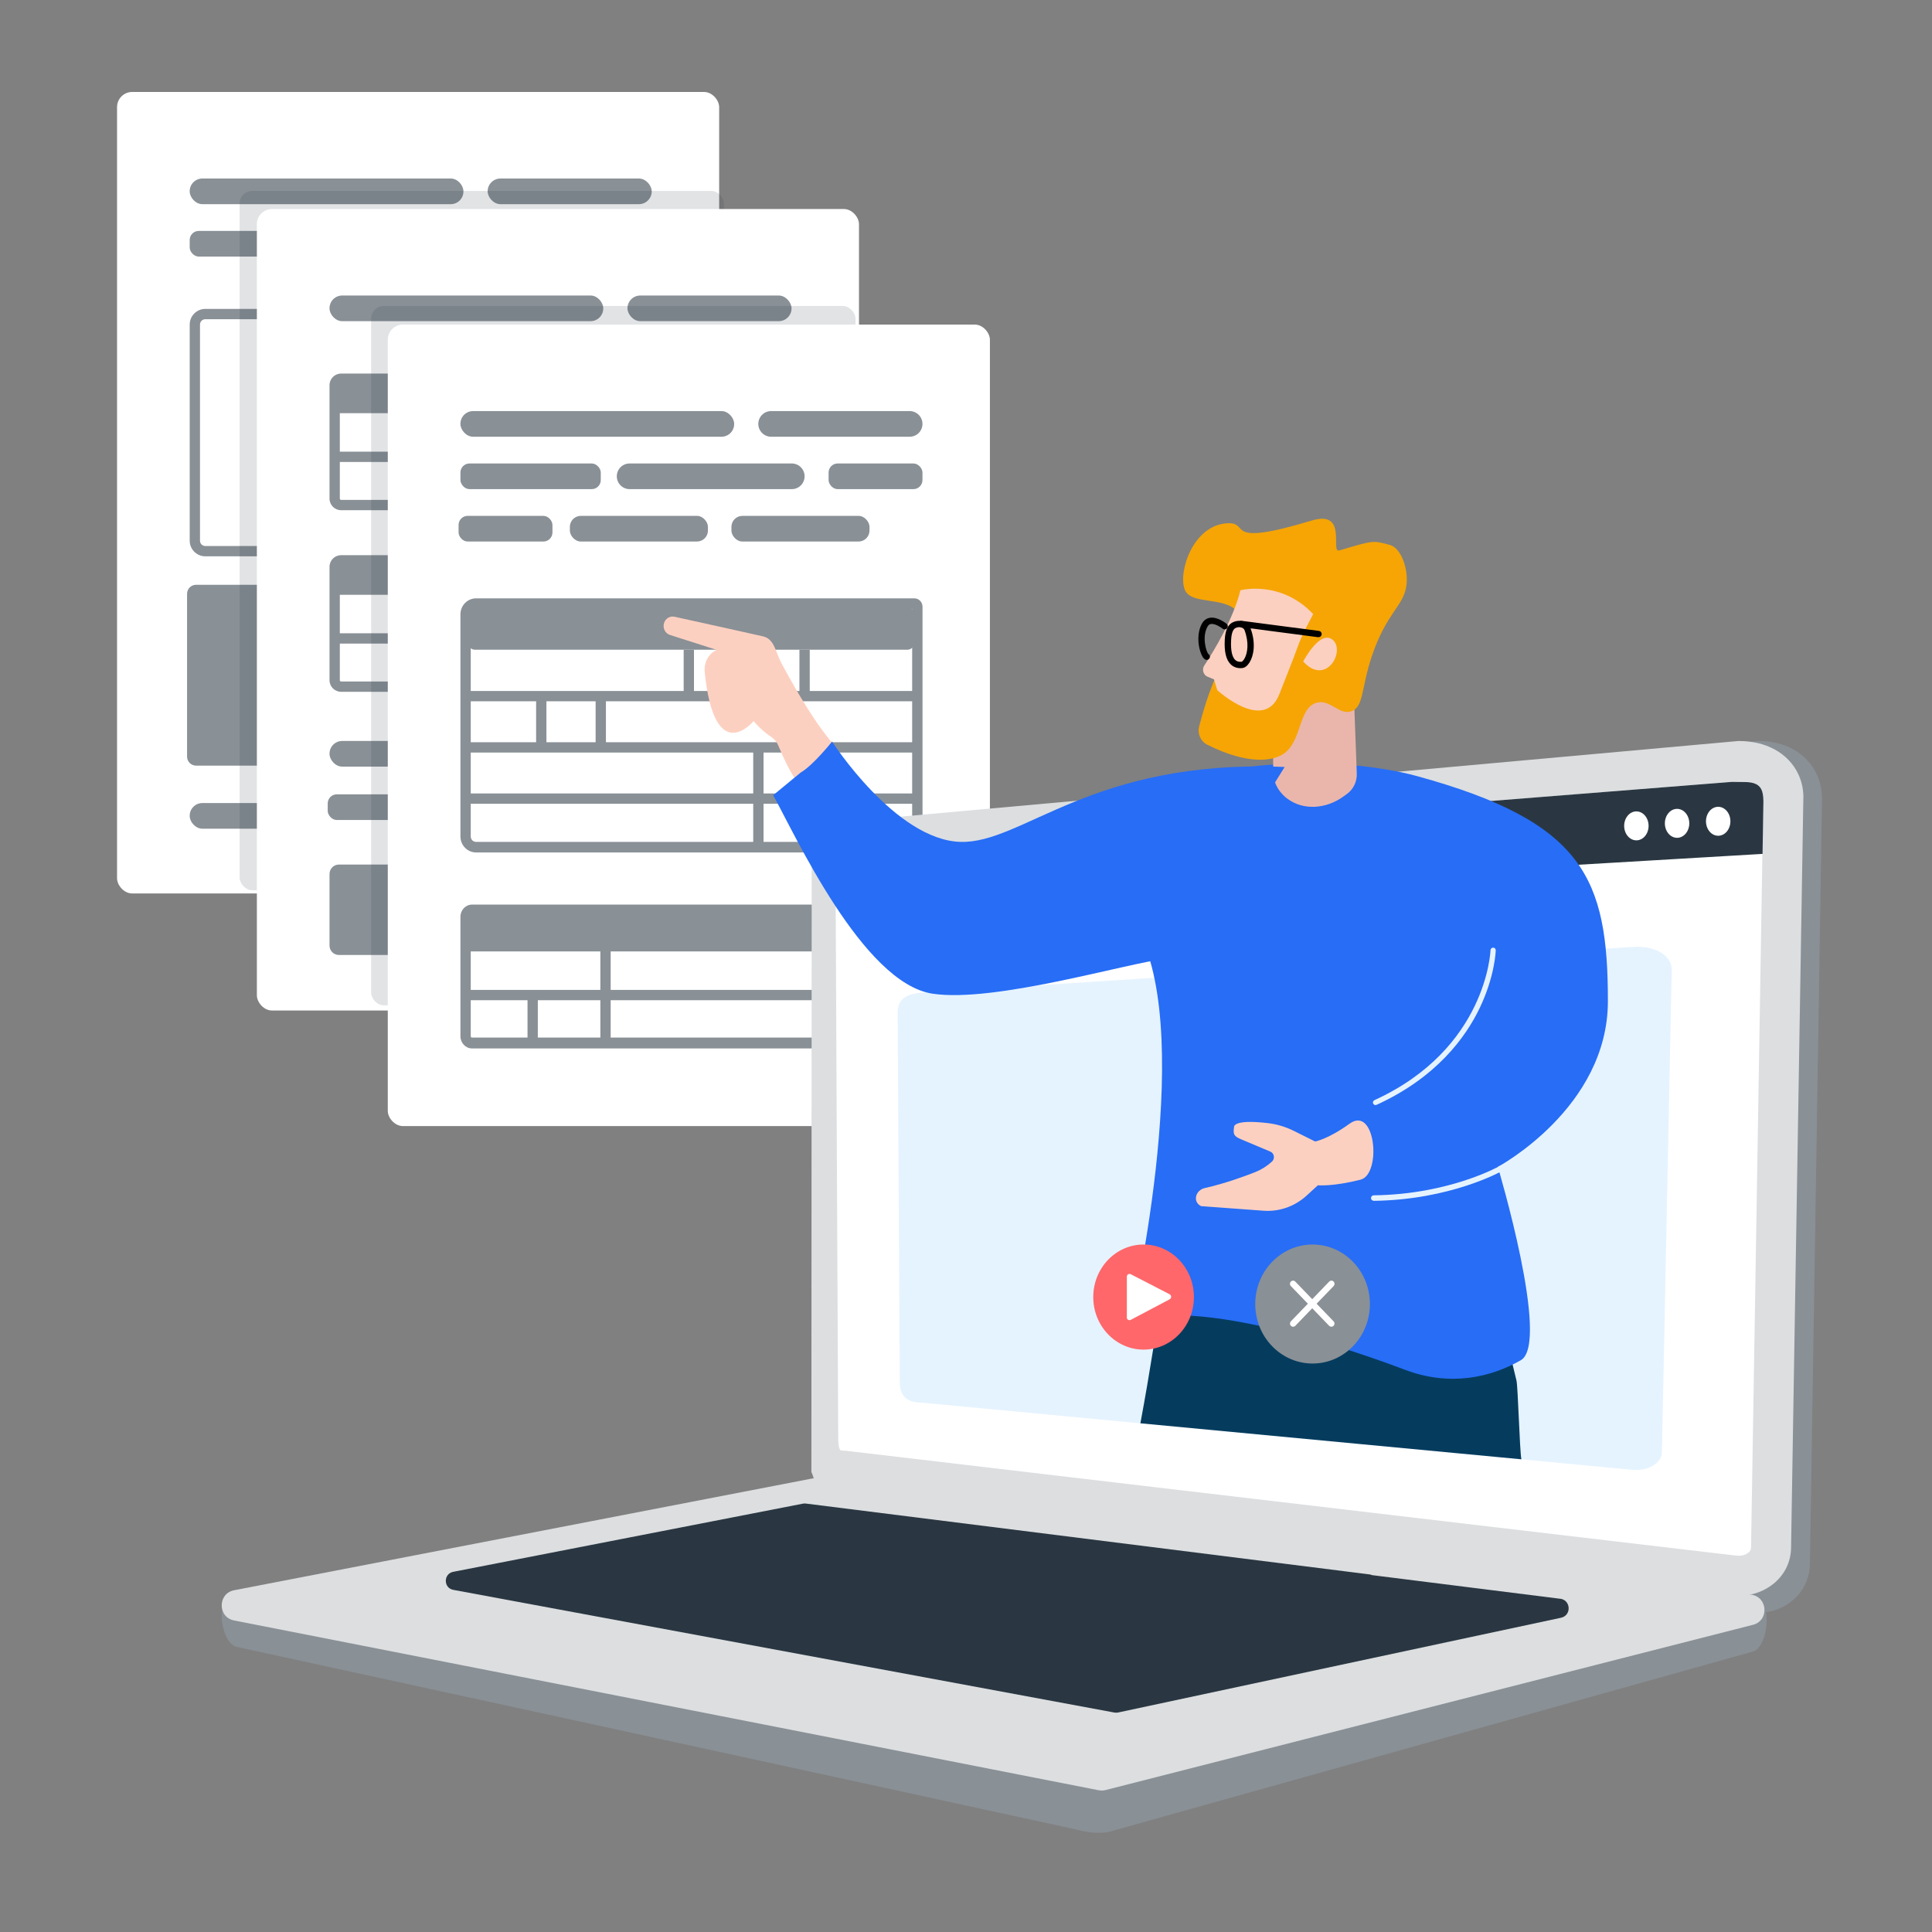 <svg xmlns="http://www.w3.org/2000/svg" width="375" height="375" viewBox="0 0 375 375"><rect x="0" y="0" width="375" height="375" fill="#808080" stroke="none"/><defs><style>.cls-1 { fill: none; stroke: #899096; stroke-miterlimit: 4; stroke-width: 2px; } .cls-2 { fill: #053c5e; } .cls-3 { fill: #eab6ac; } .cls-4 { fill: #f6a505; } .cls-5 { fill: #fff; } .cls-6 { fill: #fcd0c0; } .cls-7 { fill: #e5f3ff; } .cls-8 { fill: #ff676a; } .cls-9 { fill: #dcdee0; } .cls-10 { fill: #899096; } .cls-11, .cls-12 { fill: #2a3742; } .cls-13 { fill: #276df6; } .cls-12 { opacity: .14; }</style></defs><g id="Illustration"><g><rect class="cls-5" x="22.72" y="17.85" width="116.87" height="155.57" rx="2.94" ry="2.94"/><rect class="cls-10" x="36.82" y="34.65" width="53.13" height="4.98" rx="2.46" ry="2.46"/><rect class="cls-10" x="36.82" y="155.87" width="53.13" height="4.98" rx="2.46" ry="2.46"/><rect class="cls-10" x="94.65" y="34.65" width="31.85" height="4.98" rx="2.49" ry="2.49"/><rect class="cls-10" x="36.82" y="44.82" width="27.24" height="4.98" rx="1.76" ry="1.76"/><rect class="cls-10" x="67.97" y="44.82" width="18.22" height="4.98" rx="1.76" ry="1.76"/><path class="cls-10" d="M124.5 61.96v42.99c0 .57-.46 1.03-1.03 1.03H39.85c-.57.0-1.03-.46-1.03-1.03V62.99c0-.57.46-1.03 1.03-1.03H124.5m.42-2H39.85c-1.67.0-3.03 1.36-3.03 3.03v41.96c0 1.67 1.36 3.03 3.03 3.03h83.62c1.67.0 3.03-1.36 3.03-3.03V61.54c0-.87-.71-1.58-1.58-1.58h0z"/><path class="cls-10" d="M75.33 148.61H38.06c-.96.0-1.75-.78-1.75-1.75v-31.6c0-.96.78-1.75 1.75-1.75h38.11c.5.0.91.41.91.91v32.44c0 .96-.78 1.75-1.75 1.75z"/></g><g><rect class="cls-12" x="46.51" y="37.06" width="94.01" height="135.74" rx="2.46" ry="2.46"/><g><rect class="cls-5" x="49.86" y="40.57" width="116.87" height="155.57" rx="2.94" ry="2.94"/><rect class="cls-10" x="63.96" y="57.36" width="53.13" height="4.98" rx="2.46" ry="2.46"/><rect class="cls-10" x="63.96" y="143.82" width="53.13" height="4.98" rx="2.46" ry="2.46"/><rect class="cls-10" x="121.79" y="57.36" width="31.85" height="4.98" rx="2.49" ry="2.49"/><rect class="cls-10" x="63.61" y="154.18" width="18.22" height="4.98" rx="1.76" ry="1.76"/><rect class="cls-10" x="85.21" y="154.18" width="26.8" height="4.98" rx="2.13" ry="2.13"/><rect class="cls-10" x="116.56" y="154.18" width="26.8" height="4.98" rx="2.13" ry="2.13"/><g><rect class="cls-10" x="65.27" y="73.74" width="86.94" height="6.46" rx=".13" ry=".13"/><path class="cls-10" d="M151.65 74.51v22.27c0 .14-.11.25-.25.25H66.21c-.14.0-.25-.11-.25-.25V74.76c0-.14.11-.25.25-.25h85.43m.82-2H66.21c-1.24.0-2.25 1.01-2.25 2.25v22.02c0 1.24 1.01 2.25 2.25 2.25h85.18c1.24.0 2.25-1.01 2.25-2.25V73.69c0-.65-.53-1.18-1.18-1.18h0z"/><line class="cls-1" x1="92.12" y1="88.4" x2="92.12" y2="79.38"/><line class="cls-1" x1="77.98" y1="97.26" x2="77.98" y2="88.25"/><line class="cls-1" x1="92.12" y1="97.26" x2="92.12" y2="88.25"/><line class="cls-1" x1="65.27" y1="88.67" x2="152.21" y2="88.67"/></g><g><rect class="cls-10" x="65.27" y="108.99" width="86.94" height="6.46" rx=".13" ry=".13"/><path class="cls-10" d="M151.65 109.76v22.27c0 .14-.11.25-.25.25H66.21c-.14.0-.25-.11-.25-.25v-22.02c0-.14.11-.25.25-.25h85.43m.82-2H66.21c-1.24.0-2.25 1.01-2.25 2.25v22.02c0 1.24 1.01 2.25 2.25 2.25h85.18c1.24.0 2.25-1.01 2.25-2.25v-23.09c0-.65-.53-1.18-1.18-1.18h0z"/><line class="cls-1" x1="92.12" y1="123.65" x2="92.12" y2="114.64"/><line class="cls-1" x1="77.98" y1="132.52" x2="77.98" y2="123.51"/><line class="cls-1" x1="92.12" y1="132.52" x2="92.12" y2="123.51"/><line class="cls-1" x1="65.27" y1="123.92" x2="152.21" y2="123.92"/></g><path class="cls-10" d="M150.4 185.36H65.78c-1 0-1.82-.81-1.82-1.82v-13.91c0-1 .81-1.82 1.82-1.82h85.49c.52.0.95.42.95.95v14.78c0 1-.81 1.82-1.82 1.82z"/></g></g><g><rect class="cls-12" x="72.04" y="59.39" width="94.01" height="135.74" rx="2.46" ry="2.46"/><g><rect class="cls-5" x="75.27" y="63" width="116.87" height="155.57" rx="2.94" ry="2.94"/><rect class="cls-10" x="89.37" y="79.79" width="53.13" height="4.98" rx="2.46" ry="2.46"/><path class="cls-10" d="M176.56 84.77h-26.88c-1.37.0-2.49-1.11-2.49-2.49s1.11-2.49 2.49-2.49h26.88c1.37.0 2.49 1.11 2.49 2.49s-1.11 2.49-2.49 2.49z"/><rect class="cls-10" x="89.37" y="89.96" width="27.24" height="4.98" rx="1.76" ry="1.76"/><path class="cls-10" d="M153.68 94.94h-31.47c-1.37.0-2.49-1.11-2.49-2.49s1.11-2.49 2.49-2.49h31.47c1.37.0 2.49 1.11 2.49 2.49s-1.11 2.49-2.49 2.49z"/><rect class="cls-10" x="160.83" y="89.96" width="18.22" height="4.98" rx="1.76" ry="1.76"/><rect class="cls-10" x="89.01" y="100.13" width="18.22" height="4.98" rx="1.76" ry="1.76"/><rect class="cls-10" x="110.61" y="100.13" width="26.8" height="4.98" rx="2.13" ry="2.13"/><rect class="cls-10" x="141.97" y="100.13" width="26.8" height="4.98" rx="2.13" ry="2.13"/><polygon class="cls-10" points="177.49 184.67 90.8 184.67 90.68 184.51 90.68 176.76 90.8 176.6 177.49 176.6 177.62 176.76 177.62 184.51 177.49 184.67"/><path class="cls-10" d="M177.05 177.69v23.44c0 .15-.11.26-.25.26H91.62c-.14.0-.25-.12-.25-.26v-23.18c0-.15.11-.26.25-.26h85.43m.82-2.11H91.62c-1.24.0-2.25 1.06-2.25 2.37v23.18c0 1.31 1.01 2.37 2.25 2.37h85.18c1.24.0 2.25-1.06 2.25-2.37v-24.31c0-.68-.53-1.24-1.18-1.24z"/><polyline class="cls-10" points="118.53 192.87 118.53 183.85 116.53 183.85 116.53 192.87"/><polyline class="cls-10" points="104.39 201.73 104.39 192.72 102.39 192.72 102.39 201.73"/><polyline class="cls-10" points="118.53 201.73 118.53 192.72 116.53 192.72 116.53 201.73"/><g><path class="cls-10" d="M176.13 126.11H92.17c-.82.0-1.49-.79-1.49-1.77v-4.69c0-.98.67-1.77 1.49-1.77h83.96c.82.0 1.49.79 1.49 1.77v4.69c0 .98-.67 1.77-1.49 1.77z"/><path class="cls-10" d="M177.05 118.19v44.16c0 .58-.46 1.06-1.03 1.06H92.4c-.57.0-1.03-.47-1.03-1.06v-43.1c0-.58.46-1.06 1.03-1.06h84.66m.42-2.05H92.4c-1.67.0-3.03 1.39-3.03 3.11v43.1c0 1.72 1.36 3.11 3.03 3.11h83.63c1.67.0 3.03-1.39 3.03-3.11v-44.59c0-.9-.71-1.62-1.58-1.62z"/><polyline class="cls-10" points="90.68 136.12 177.62 136.12 177.62 134.12 90.68 134.12"/><polyline class="cls-10" points="157.17 135.12 157.17 126.11 155.17 126.11 155.17 135.12"/><polyline class="cls-10" points="134.7 135.12 134.7 126.11 132.7 126.11 132.7 135.12"/><polyline class="cls-10" points="106.06 144.6 106.06 135.59 104.06 135.59 104.06 144.6"/><polyline class="cls-10" points="117.61 144.6 117.61 135.59 115.61 135.59 115.61 144.6"/><polyline class="cls-10" points="148.2 164.25 148.2 145.87 146.2 145.87 146.2 164.25"/><polyline class="cls-10" points="90.68 146.07 177.62 146.07 177.62 144.07 90.68 144.07"/><polyline class="cls-10" points="90.68 156.01 177.62 156.01 177.62 154.01 90.68 154.01"/></g><polyline class="cls-10" points="90.68 194.14 177.62 194.14 177.62 192.14 90.68 192.14"/></g></g><g><path class="cls-10" d="M353.65 155c0-1.58-.31-3.13-.94-4.54-.94-2.12-2.57-3.85-4.56-4.97s-4.31-1.66-6.8-1.66h-.15l-168.89 15.79h-.1c-1.36.2-2.61.54-3.78 1.12-.87.44-1.68 1.02-2.35 1.73-1.02 1.06-1.69 2.38-2.04 3.65l-.06 122.42c.6 1.23.19 1.58 1.55 2.43 1.24.78 2.71 1.17 4.23 1.24l170.09 20.72h0c.49.06.98.1 1.47.1 2.45.0 4.83-.83 6.73-2.47.95-.82 1.77-1.86 2.35-3.08.58-1.22.91-2.63.91-4.08v-.14l2.34-148.24V155zM342.1 303.99c-.11.23-.33.5-.73.74-.39.23-.93.39-1.48.38-.16.0-.31-.01-.47-.04h-.11l-170.32-20.76h-.22c-.49.0-.65-.09-.68-.11l-.04-.03s-.14-.21-.23-.57c-.09-.35-.15-.86-.15-1.39v-.02l-.52-113.95v.02c0-.63.06-1.09.12-1.37.05-.21.1-.31.13-.36.05-.06.02-.06.22-.19.19-.11.65-.3 1.45-.41L340 151.74c1.85.02 3.02.55 3.65 1.1.32.28.53.58.68.91.15.33.24.72.24 1.23l-2.35 148.26v.14c0 .27-.05.43-.12.59z"/><path class="cls-5" d="M336.49 305.77l-172.67-20.32c-4.03.0-5-3.17-5-5.93l-.53-111.72c0-3.32 1.11-5.58 5.38-6.14l173.88-13.95c5.3.0 8.61 2.98 8.61 7.07l-2.38 145.35c.1 3.82-3.64 6.17-7.29 5.64z"/><path class="cls-9" d="M350.04 154.78c0-1.55-.32-3.07-.96-4.45-.95-2.08-2.61-3.78-4.63-4.87-2.02-1.1-4.38-1.63-6.91-1.63h-.16l-171.44 15.48h-.1c-1.38.19-2.65.53-3.83 1.1-.88.43-1.7 1-2.39 1.7-1.04 1.04-1.71 2.34-2.07 3.58l-.06 120.04c.61 1.2.19 1.55 1.58 2.39 1.26.77 2.75 1.15 4.29 1.21l172.66 20.31h0c.5.06 1 .1 1.49.1 2.49.0 4.9-.82 6.83-2.42.96-.8 1.8-1.82 2.39-3.02s.92-2.58.92-4v-.14l2.38-145.35v-.02zm-10.27 146.09c-.11.23-.34.49-.74.72-.4.23-.95.38-1.5.38-.16.0-.32-.01-.47-.03h-.11l-172.9-20.36h-.23c-.5.0-.66-.09-.69-.1l-.04-.03s-.14-.2-.24-.56c-.09-.34-.15-.84-.15-1.36v-.02l-.53-111.72v.02c0-.61.06-1.07.13-1.34.05-.21.1-.3.13-.35.05-.06.02-.06.22-.18.19-.11.66-.29 1.47-.4l173.51-13.92c1.88.02 3.07.54 3.7 1.08.33.28.54.56.69.89.15.33.24.71.24 1.2l-2.38 145.37v.14c0 .26-.05.42-.12.58z"/><path class="cls-10" d="M208.24 354.96 46.06 319.68c-3.33-.54-4.67-10.39-.02-11.03l109.59-14.03c.29-.05.58-.06.88-.02l183.36 15.88c4.47-1.2 3.55 9.38.28 10.11l-123.8 34.66c-3.35 1.25-7.73-.24-8.11-.3z"/><path class="cls-9" d="M213.37 347.51 45.54 314.55c-3.33-.54-3.35-5.33-.02-5.9l112.1-21.67c.29-.05.58-.06.88-.02l181.37 22.56c3.32.42 3.55 5.15.28 5.88l-125.64 32.07c-.37.08-.76.09-1.14.03z"/><path class="cls-11" d="M302.84 310.32l-36.54-4.59c-.13-.05-.25-.11-.4-.13l-109.49-13.76c-.17-.02-.35-.02-.52.01l-67.87 13.23c-1.99.34-1.98 3.2.01 3.52l128.31 23.81c.24.04.48.03.71-.02L303.01 314c2.05-.46 1.91-3.43-.18-3.69z"/></g><path class="cls-7" d="M316.75 285.28l-138.1-13.05c-3.22.0-4-2.04-4-3.81l-.42-71.76c0-2.13.89-3.58 4.3-3.94l139.07-8.96c4.24.0 6.88 1.91 6.88 4.54l-1.9 93.36c.08 2.45-2.91 3.97-5.83 3.62z"/><path class="cls-11" d="M342.27 155.4c0-3.92-2.28-3.64-6.11-3.64l-168.37 13.35c-4.08.54-5.14 2.7-5.14 5.88l.03 5.33 179.43-10.58.17-10.34z"/><g><path class="cls-2" d="M295.3 283.25c-.34-1.77-.66-14.02-.95-15.27-2.16-9.21-4.48-16.73-6.17-21.79l-4.59-16.74-56.66 10.3s-1.83 16.32-5.58 36.51l73.96 6.99z"/><path class="cls-13" d="M275.11 150.66c32.36 8.9 36.98 19.88 36.98 43.67.0 20.74-21.36 32.16-21.36 32.16s10.25 34.22 4.46 37.53-13.72 5.19-22.55 1.83c-17.66-6.71-45.23-14.31-53.46-8.42.0.0 13.08-55.34 1.77-76.77.0.0-27.51-7.23-3.6-23.59 15.06-10.31 42.83-10.51 57.75-6.41z"/><path class="cls-7" d="M266.99 214.49c-.19.0-.37-.11-.46-.29-.12-.25.0-.55.25-.66 21.8-9.97 22.52-28.93 22.53-29.12.0-.28.25-.48.52-.49.28.0.5.24.49.51.0.2-.16 5.01-3.08 11.15-2.69 5.65-8.35 13.51-20.03 18.85-.07.03-.14.05-.21.05z"/><path class="cls-7" d="M266.64 233.07c-.29.0-.53-.23-.53-.52.0-.29.23-.53.52-.54 14.68-.17 24.35-5.62 24.44-5.68.25-.15.58-.06.73.2.15.25.06.58-.2.73-.1.06-10.01 5.64-24.96 5.82h0z"/><path class="cls-6" d="M255.8 230.06s2.78.3 8.27-1.08c4.15-1.04 2.93-14.52-2.12-10.87-4.22 3.05-6.69 3.45-6.69 3.45l-4.07-2.03c-1.6-.8-3.31-1.32-5.07-1.53-7.01-.83-6.59.79-6.59.79-.3 1.64.29 1.88 1.57 2.43l5.48 2.31c.76.32.93 1.36.32 1.92h0c-.95.88-2.05 1.57-3.24 2.05-2.16.85-5.93 2.23-9.81 3.1-1.83.41-2.41 2.68-.72 3.51l12.11.89c3.07.23 6.09-.84 8.39-2.95l2.17-1.99z"/><path class="cls-3" d="M263.35 150.11l-.82-22.17-15.55 8.17.17 14.01c.11 3.12 2.68 4.87 2.68 4.87 3.18 2.42 7.63 1.98 10.87-.35l.75-.54c1.25-.9 1.97-2.41 1.9-3.99z"/><path class="cls-4" d="M238.16 101.57c4.79-.29-1.23 4.79 16.48-.54 7.06-2.12 3.49 6.35 5.32 5.81 6.76-2.01 6.53-1.95 9.83-1.06 2.19.59 3.61 4.74 3.2 7.83-.54 4.09-3.82 5.15-6.73 13.79-2.04 6.07-1.54 9.75-3.9 10.64-2.39.9-4.16-2.4-6.84-1.63-3.47 1-2.79 7.19-6.16 9.75-2.13 1.62-7.09 2.37-15.03-1.61-1.29-.64-1.95-2.15-1.57-3.58.49-1.83 1.12-4.13 1.9-6.28 3.71-10.25 7.26-12.57 5.97-15.22-1.97-4.07-9.45-1.73-10.69-5.07-1.29-3.47 1.66-12.44 8.22-12.83z"/><path class="cls-6" d="M254.88 119.21l-1.37 2.63c-.65 1.24-1.21 2.52-1.68 3.84-.89 2.48-2.58 6.66-3.5 9.03-2.96 7.61-12.06-.75-12.06-.75l-.63-2.09-1.22-.51c-.24-.1-.46-.25-.61-.46-.39-.52-.39-1.21-.06-1.72 1.83-2.78 5.64-9.01 7.01-14.61.0.0 7.81-2.07 14.13 4.63z"/><path class="cls-6" d="M252.95 128.4s3.29-6.33 5.76-4.18c2.47 2.16-1.32 9.04-5.76 4.18h0z"/><g><path d="M240.78 129.69c-.75.0-1.4-.25-1.89-.73-.91-.88-1.29-2.46-1.16-4.83.1-1.83.63-2.94 1.62-3.37.72-.32 1.49-.34 2.16-.06.56.24 1 .66 1.19 1.17 1.12 2.97.64 5.42-.17 6.72-.41.65-.91 1.04-1.42 1.08-.11.0-.22.02-.33.02zm-.25-7.96c-.22.0-.45.05-.68.15h0c-.52.23-.82 1.01-.89 2.32-.14 2.45.35 3.46.78 3.88.31.3.72.42 1.25.37.05.0.29-.14.57-.63.6-1.07.91-3.08.0-5.52-.05-.15-.22-.35-.51-.47-.16-.07-.33-.1-.51-.1zm-.93-.41h0z"/><path d="M255.92 123.68s-.05.0-.08.0l-14.98-1.96c-.34-.04-.57-.35-.53-.69s.35-.57.69-.53l14.98 1.96c.34.04.57.35.53.69-.04.31-.3.53-.61.53z"/><path d="M234.22 128.08c-.09.0-.18-.02-.26-.06-.38-.18-.71-.72-.99-1.59-.47-1.49-.62-3.69.34-5.41.34-.6.85-.98 1.47-1.1 1.49-.28 3.13 1.02 3.31 1.16.26.21.3.6.09.86s-.6.3-.86.09c-.35-.28-1.53-1.06-2.31-.91-.17.03-.42.12-.63.5-1.13 2-.25 4.89.16 5.32.27.16.38.5.24.79-.11.22-.32.35-.55.35zm.33-1.13h0zm-.06-.04h0z"/></g><path class="cls-6" d="M128.9 120.9c.29-.87 1.15-1.38 2.02-1.19 2.41.53 14.85 3.27 17.16 3.8 2.32.53 2.41 3.11 3.73 5.47 1.15 2.06 5.1 9.59 9.41 14.84 1.3 1.58 1.48 3.85.47 5.64-.58 1.03-1.32 2.04-2.19 2.64-2.25 1.54-3.94 3.37-8.45-7.43-.28-.66-.74-1.22-1.33-1.62-.84-.55-2.16-1.56-3.45-3.09.0.0-7.56 9.23-9.49-9.51-.17-1.67.57-3.29 1.97-4.11.11-.07.23-.13.35-.2l-9.06-2.9c-.95-.3-1.46-1.37-1.14-2.34h0z"/><path class="cls-13" d="M155.45 149.92c2.37-1.35 6.05-5.98 6.05-5.98s12.29 19.07 24.89 19.47c12.16.38 25.49-16.1 62.96-14.54l-23.16 37.23c-7.59.88-33.12 8.57-45.15 6.78-13.59-2.02-26.79-31.04-30.97-38.53"/></g><g><ellipse class="cls-5" cx="333.5" cy="159.41" rx="2.37" ry="2.81"/><ellipse class="cls-5" cx="325.52" cy="159.81" rx="2.37" ry="2.81"/><ellipse class="cls-5" cx="317.62" cy="160.3" rx="2.37" ry="2.81"/></g><g><g><ellipse class="cls-8" cx="221.97" cy="251.76" rx="9.77" ry="10.2"/><path class="cls-5" d="M218.72 255.7v-7.89c0-.4.4-.67.75-.49l7.56 3.9c.38.2.39.77.0.97l-7.56 4c-.35.18-.76-.08-.76-.48z"/></g><g><ellipse class="cls-10" cx="254.77" cy="253.11" rx="11.13" ry="11.55"/><g><path class="cls-5" d="M258.42 257.52c-.15.0-.31-.06-.43-.18l-7.43-7.71c-.24-.24-.24-.64.0-.88s.62-.24.85.0l7.43 7.71c.24.24.24.64.0.88-.12.12-.27.18-.43.18z"/><path class="cls-5" d="M251 257.52c-.15.0-.31-.06-.43-.18-.24-.24-.24-.64.0-.88l7.43-7.71c.24-.24.62-.24.85.0s.24.64.0.88l-7.43 7.71c-.12.12-.27.18-.43.18z"/></g></g></g></g><g id="Layer_3" data-name="Layer 3"/></svg>
